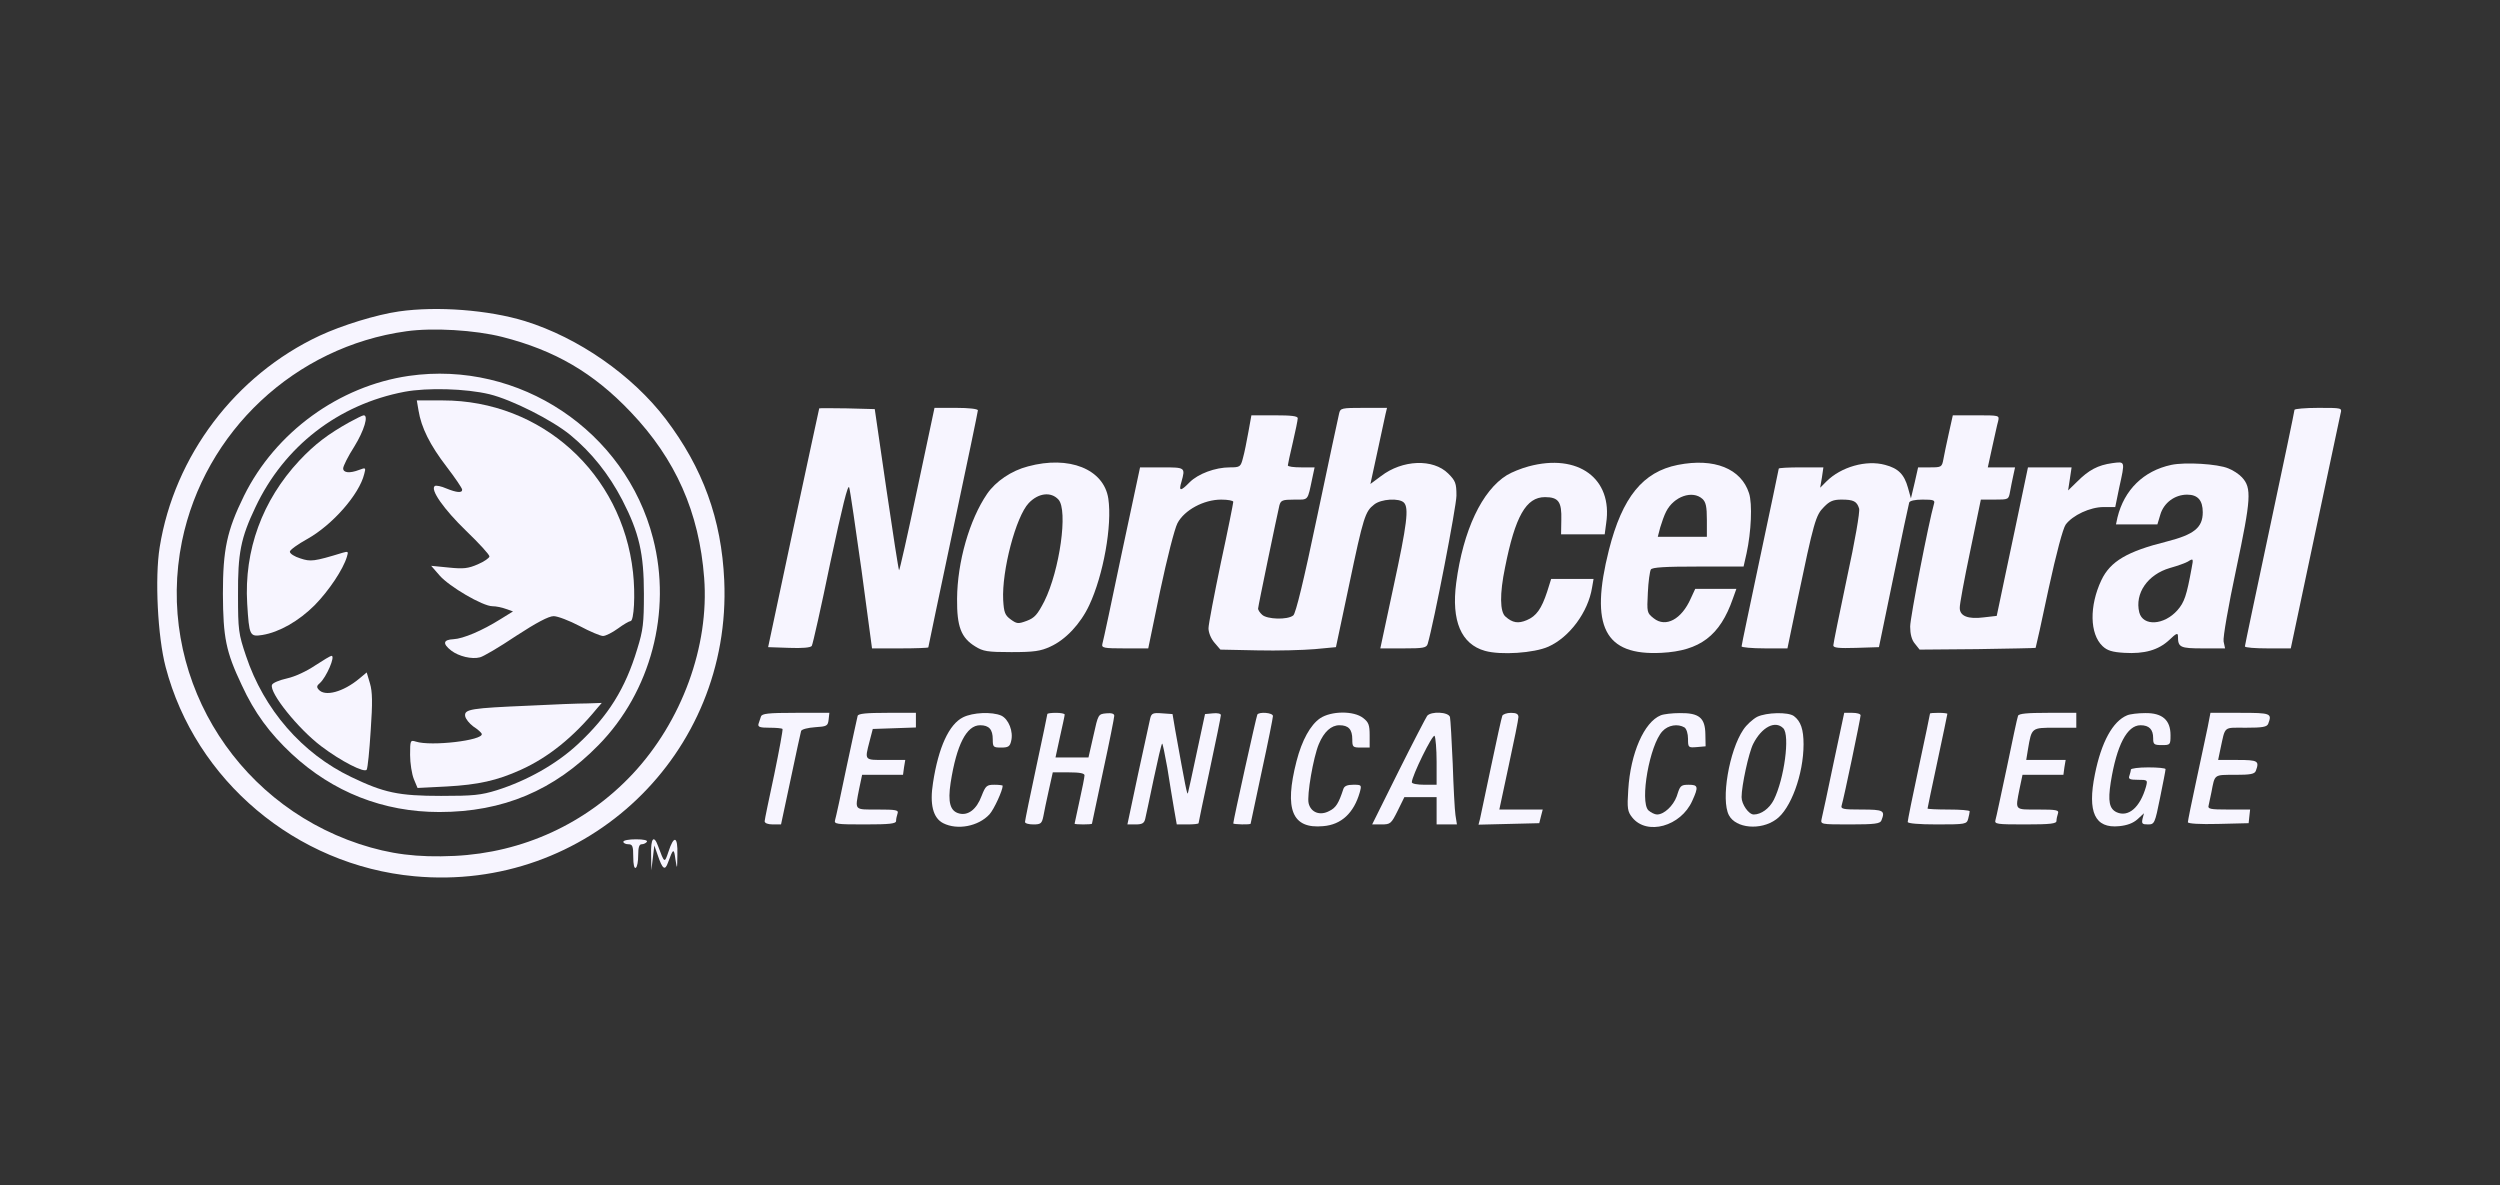 <svg width="135" height="64" viewBox="0 0 135 64" fill="none" xmlns="http://www.w3.org/2000/svg">
<rect x="0" y="0" width="135" height="64" fill="#333333" stroke="none"/>
<path d="M32.241 38.252C30.956 39.819 29.603 40.903 28.117 41.573C26.845 42.149 25.827 42.376 24.127 42.47L22.547 42.55L22.346 42.068C22.239 41.8 22.145 41.211 22.145 40.77C22.145 39.98 22.159 39.953 22.453 40.046C23.27 40.314 26.109 39.98 26.015 39.631C25.988 39.551 25.787 39.377 25.559 39.23C25.345 39.069 25.145 38.828 25.118 38.667C25.065 38.293 25.439 38.239 28.585 38.105C29.871 38.038 31.277 37.985 31.706 37.985L32.495 37.958L32.241 38.252Z" fill="#F7F5FF"/>
<path d="M17.901 35.414C18.128 35.414 17.62 36.579 17.272 36.887C17.111 37.021 17.084 37.101 17.205 37.235C17.54 37.637 18.531 37.369 19.401 36.646L19.802 36.311L19.977 36.9C20.111 37.355 20.124 37.918 20.017 39.458C19.95 40.541 19.856 41.478 19.802 41.56C19.695 41.76 18.41 41.104 17.352 40.301C16.107 39.364 14.527 37.396 14.688 36.981C14.728 36.873 15.09 36.726 15.505 36.632C15.933 36.538 16.562 36.244 17.017 35.936C17.445 35.655 17.847 35.415 17.901 35.414Z" fill="#F7F5FF"/>
<path d="M23.913 21.623C29.241 21.623 33.593 25.559 34.182 30.902C34.316 32.093 34.236 33.538 34.049 33.539C33.982 33.539 33.674 33.714 33.366 33.942C33.071 34.156 32.709 34.343 32.562 34.343C32.427 34.343 31.852 34.102 31.303 33.807C30.741 33.513 30.112 33.272 29.898 33.272C29.63 33.272 28.974 33.62 27.863 34.343C26.966 34.946 26.095 35.455 25.921 35.495C25.479 35.615 24.77 35.441 24.368 35.133C23.886 34.758 23.926 34.543 24.488 34.517C25.011 34.49 26.028 34.062 27.032 33.432L27.702 33.017L27.327 32.884C27.113 32.803 26.792 32.736 26.591 32.736C26.069 32.736 24.261 31.678 23.738 31.076L23.284 30.554L24.235 30.648C25.024 30.728 25.279 30.701 25.801 30.474C26.149 30.326 26.43 30.125 26.43 30.045C26.429 29.95 25.867 29.335 25.171 28.666C23.966 27.501 23.203 26.416 23.485 26.242C23.552 26.202 23.833 26.256 24.1 26.376C24.663 26.604 24.957 26.631 24.957 26.443C24.957 26.362 24.582 25.813 24.113 25.198C23.216 24.033 22.748 23.082 22.601 22.172L22.507 21.623H23.913Z" fill="#F7F5FF"/>
<path d="M19.642 22.427C19.909 22.427 19.669 23.243 19.133 24.113C18.798 24.635 18.531 25.171 18.531 25.292C18.531 25.533 18.879 25.573 19.401 25.372C19.749 25.238 19.762 25.252 19.668 25.599C19.4 26.697 17.955 28.345 16.589 29.108C16.08 29.389 15.652 29.697 15.652 29.791C15.652 29.898 15.907 30.058 16.214 30.152C16.776 30.339 16.938 30.326 18.517 29.844C18.798 29.764 18.825 29.777 18.731 30.071C18.531 30.741 17.767 31.892 16.991 32.682C16.134 33.539 15.076 34.142 14.166 34.289C13.483 34.396 13.456 34.329 13.349 32.602C13.175 29.71 14.165 27.019 16.16 24.877C17.004 23.98 17.713 23.444 18.865 22.801C19.24 22.6 19.574 22.427 19.642 22.427Z" fill="#F7F5FF"/>
<path fill-rule="evenodd" clip-rule="evenodd" d="M22.078 20.298C28.036 19.441 33.78 23.27 35.267 29.081C36.284 33.03 35.146 37.355 32.321 40.234C29.925 42.684 27.166 43.849 23.725 43.849C20.699 43.849 17.981 42.778 15.759 40.716C14.554 39.591 13.737 38.48 13.054 36.994C12.197 35.187 12.05 34.436 12.037 32.067C12.037 29.684 12.251 28.652 13.174 26.778C14.875 23.337 18.303 20.847 22.078 20.298ZM26.43 21.288C25.145 20.98 23.083 20.927 21.851 21.155C18.263 21.838 15.344 24.1 13.791 27.394C13.001 29.054 12.84 29.871 12.853 32.134C12.853 34.022 12.88 34.223 13.282 35.414C14.246 38.306 16.308 40.689 18.972 41.961C20.726 42.805 21.516 42.979 23.819 42.979C25.559 42.979 25.961 42.939 26.831 42.671C28.478 42.149 30.058 41.252 31.196 40.194C32.856 38.654 33.767 37.181 34.41 35.053C34.731 34.022 34.771 33.647 34.771 32.067C34.771 29.898 34.517 28.773 33.606 27.006C32.883 25.613 31.946 24.435 30.808 23.498C29.817 22.681 27.635 21.583 26.43 21.288Z" fill="#F7F5FF"/>
<path fill-rule="evenodd" clip-rule="evenodd" d="M21.543 16.817C23.605 16.522 26.377 16.736 28.345 17.338C31.237 18.235 34.142 20.258 35.949 22.628C37.958 25.279 38.962 28.037 39.109 31.344C39.524 40.703 31.692 48.187 22.373 47.317C15.986 46.727 10.551 42.149 8.944 36.017C8.515 34.383 8.355 31.21 8.623 29.549C9.413 24.622 12.707 20.257 17.259 18.128C18.464 17.566 20.325 16.991 21.543 16.817ZM27.126 18.195C25.653 17.821 23.377 17.687 21.945 17.888C15.933 18.718 11.046 23.297 9.827 29.228C8.395 36.271 12.506 43.286 19.401 45.576C21.075 46.125 22.521 46.313 24.542 46.219C28.224 46.045 31.652 44.478 34.169 41.787C36.82 38.948 38.306 34.892 38.025 31.21C37.757 27.662 36.485 24.796 34.062 22.253C32.04 20.124 29.964 18.919 27.126 18.195Z" fill="#F7F5FF"/>
<path d="M35.16 46.153C35.133 45.269 35.307 45.054 35.535 45.684C35.883 46.621 35.883 46.634 36.097 45.992C36.392 45.081 36.606 45.148 36.579 46.153C36.566 46.969 36.566 46.982 36.472 46.393C36.392 45.791 36.352 45.804 36.071 46.581C35.91 47.036 35.776 46.942 35.521 46.192L35.334 45.656L35.173 46.995L35.16 46.153Z" fill="#F7F5FF"/>
<path d="M34.343 45.322C34.758 45.322 34.985 45.376 34.932 45.456C34.892 45.523 34.758 45.59 34.651 45.59C34.517 45.59 34.463 45.751 34.463 46.179C34.463 46.514 34.41 46.821 34.33 46.862C34.249 46.915 34.196 46.688 34.196 46.273C34.196 45.684 34.155 45.59 33.928 45.59C33.78 45.59 33.66 45.523 33.66 45.456C33.661 45.376 33.969 45.322 34.343 45.322Z" fill="#F7F5FF"/>
<path d="M90.711 38.507C91.755 38.494 92.076 38.761 92.09 39.645L92.103 40.301L91.635 40.342C91.167 40.382 91.153 40.368 91.153 39.899C91.153 39.618 91.073 39.364 90.966 39.284C90.604 39.069 90.082 39.15 89.774 39.485C89.078 40.221 88.543 43.274 89.011 43.756C89.145 43.876 89.359 43.983 89.479 43.983C89.856 43.983 90.35 43.524 90.543 43.003L90.629 42.742C90.744 42.417 90.83 42.377 91.193 42.377C91.702 42.377 91.729 42.484 91.381 43.247C90.765 44.626 88.931 45.134 88.141 44.144C87.886 43.823 87.859 43.661 87.926 42.644C88.046 40.676 88.783 38.989 89.68 38.627C89.841 38.561 90.296 38.507 90.711 38.507Z" fill="#F7F5FF"/>
<path d="M52.003 38.735C52.539 38.467 53.57 38.427 54.065 38.641C54.467 38.828 54.735 39.511 54.601 40.02C54.534 40.314 54.44 40.368 54.065 40.368C53.637 40.368 53.609 40.341 53.609 39.926C53.609 39.391 53.409 39.163 52.927 39.163C52.191 39.163 51.655 40.221 51.334 42.269C51.173 43.327 51.307 43.809 51.803 43.93C52.284 44.05 52.739 43.702 53.007 42.979C53.221 42.43 53.288 42.377 53.69 42.377C53.944 42.377 54.145 42.403 54.145 42.43C54.145 42.684 53.677 43.702 53.436 43.97C52.834 44.626 51.695 44.84 50.932 44.452C50.383 44.171 50.196 43.434 50.383 42.269C50.678 40.341 51.254 39.109 52.003 38.735Z" fill="#F7F5FF"/>
<path fill-rule="evenodd" clip-rule="evenodd" d="M94.888 38.708C95.397 38.467 96.561 38.44 96.87 38.667C97.245 38.949 97.392 39.391 97.392 40.194C97.392 41.814 96.696 43.702 95.906 44.251C95.076 44.853 93.737 44.733 93.362 44.023C92.92 43.192 93.375 40.529 94.138 39.404C94.312 39.136 94.661 38.828 94.888 38.708ZM96.295 39.324C95.853 38.882 95.13 39.27 94.674 40.167C94.433 40.636 94.045 42.429 94.045 43.045C94.045 43.434 94.433 43.983 94.701 43.983C95.103 43.983 95.544 43.662 95.785 43.193C96.348 42.069 96.669 39.699 96.295 39.324Z" fill="#F7F5FF"/>
<path d="M71.284 38.788C71.886 38.386 73.105 38.373 73.613 38.774C73.908 39.002 73.961 39.15 73.961 39.712V40.368H73.492C73.051 40.368 73.024 40.341 73.024 39.926C73.024 39.39 72.823 39.163 72.328 39.163C71.886 39.163 71.498 39.511 71.217 40.181C70.922 40.877 70.56 42.966 70.667 43.381C70.788 43.876 71.284 44.063 71.779 43.795C72.141 43.621 72.288 43.38 72.542 42.604C72.596 42.443 72.756 42.376 73.078 42.376C73.533 42.376 73.533 42.39 73.426 42.792C73.105 43.903 72.434 44.532 71.457 44.612C69.77 44.772 69.343 43.715 70.012 41.104C70.306 39.966 70.762 39.149 71.284 38.788Z" fill="#F7F5FF"/>
<path d="M115.842 38.507C116.766 38.494 117.208 38.882 117.208 39.699C117.208 40.221 117.194 40.235 116.739 40.235C116.311 40.234 116.271 40.194 116.271 39.86C116.271 39.391 116.057 39.163 115.588 39.163C114.865 39.163 114.303 40.234 113.981 42.242C113.821 43.273 113.901 43.675 114.302 43.863C114.932 44.144 115.562 43.608 115.883 42.484C115.977 42.122 115.976 42.109 115.441 42.109C115.013 42.109 114.919 42.069 114.985 41.895C115.025 41.774 115.066 41.627 115.066 41.56C115.066 41.493 115.495 41.439 116.003 41.439C116.525 41.439 116.94 41.479 116.94 41.533C116.94 41.6 116.806 42.283 116.645 43.073C116.364 44.478 116.338 44.519 115.99 44.519C115.682 44.519 115.642 44.479 115.695 44.224L115.775 43.916L115.427 44.238C115.187 44.452 114.865 44.572 114.437 44.613C113.125 44.747 112.709 43.863 113.124 41.814C113.472 40.074 114.088 38.949 114.865 38.627C115.012 38.561 115.454 38.507 115.842 38.507Z" fill="#F7F5FF"/>
<path d="M81.593 38.494C81.888 38.494 81.995 38.561 81.995 38.721C81.995 38.856 81.754 40.034 81.473 41.332L80.964 43.715H83.307L83.213 44.077L83.12 44.452L79.839 44.532L79.92 44.224C79.96 44.05 80.228 42.764 80.522 41.372C80.817 39.966 81.084 38.748 81.124 38.654C81.151 38.574 81.366 38.494 81.593 38.494Z" fill="#F7F5FF"/>
<path d="M44.746 38.855C44.706 39.203 44.652 39.23 44.01 39.27C43.635 39.297 43.301 39.377 43.26 39.471C43.233 39.564 42.979 40.729 42.698 42.068L42.176 44.519H41.734C41.466 44.519 41.292 44.452 41.291 44.345C41.291 44.264 41.533 43.112 41.814 41.8C42.082 40.502 42.282 39.404 42.256 39.364C42.214 39.323 41.894 39.297 41.546 39.297C41.038 39.297 40.917 39.257 40.957 39.096C40.997 38.989 41.051 38.801 41.091 38.694C41.145 38.533 41.467 38.493 42.966 38.493H44.786L44.746 38.855Z" fill="#F7F5FF"/>
<path d="M49.459 39.284L47.13 39.364L46.956 40.033C46.688 41.077 46.661 41.038 47.826 41.038H48.884L48.817 41.439L48.763 41.841H46.554L46.393 42.604C46.166 43.782 46.099 43.715 47.397 43.715C48.388 43.715 48.535 43.742 48.468 43.929C48.428 44.05 48.388 44.224 48.388 44.331C48.388 44.478 48.066 44.519 46.701 44.519C45.161 44.519 45.028 44.505 45.095 44.278C45.135 44.156 45.416 42.871 45.71 41.439C46.018 40.007 46.286 38.748 46.313 38.654C46.353 38.534 46.795 38.493 47.92 38.493H49.459V39.284Z" fill="#F7F5FF"/>
<path d="M57.024 38.493C57.278 38.493 57.492 38.533 57.493 38.587C57.493 38.654 57.372 39.19 57.238 39.792L56.997 40.903H58.778L59.046 39.725C59.301 38.574 59.3 38.561 59.742 38.52C60.023 38.494 60.17 38.534 60.17 38.654C60.17 38.748 59.903 40.1 59.568 41.64C59.234 43.19 58.967 44.46 58.966 44.478C58.966 44.532 58.028 44.532 58.028 44.478C58.029 44.45 58.149 43.902 58.296 43.233C58.444 42.577 58.564 41.961 58.564 41.867C58.564 41.76 58.309 41.707 57.707 41.707H56.85L56.636 42.67C56.516 43.206 56.382 43.849 56.342 44.077C56.261 44.465 56.207 44.519 55.806 44.519C55.551 44.519 55.35 44.465 55.35 44.385C55.35 44.316 55.619 42.992 55.953 41.439C56.288 39.886 56.556 38.587 56.556 38.56C56.556 38.52 56.77 38.493 57.024 38.493Z" fill="#F7F5FF"/>
<path d="M62.112 38.788C62.179 38.52 62.26 38.48 62.755 38.52L63.317 38.56L63.464 39.431C64.013 42.483 64.107 42.965 64.147 42.831C64.174 42.751 64.388 41.76 64.629 40.622L65.071 38.56L65.499 38.52C65.74 38.494 65.927 38.534 65.927 38.614C65.927 38.697 65.659 40.022 65.325 41.573C64.99 43.126 64.723 44.425 64.723 44.452C64.722 44.492 64.455 44.519 64.134 44.519H63.545L63.397 43.675C63.317 43.22 63.157 42.229 63.036 41.466C62.902 40.716 62.782 40.127 62.755 40.154C62.715 40.181 62.514 41.051 62.299 42.068C62.085 43.085 61.884 44.049 61.844 44.21C61.79 44.451 61.684 44.519 61.322 44.519H60.88L61.456 41.8C61.777 40.314 62.072 38.962 62.112 38.788Z" fill="#F7F5FF"/>
<path fill-rule="evenodd" clip-rule="evenodd" d="M77.067 38.654C77.282 38.4 78.219 38.44 78.299 38.721C78.326 38.856 78.394 39.98 78.447 41.239C78.487 42.483 78.554 43.741 78.594 44.01L78.674 44.519H77.577V43.045H75.836L75.474 43.782C75.126 44.478 75.086 44.519 74.604 44.519H74.096L75.514 41.667C76.29 40.114 77 38.749 77.067 38.654ZM77.469 39.739C77.374 39.595 76.238 41.908 76.238 42.242C76.238 42.323 76.546 42.376 76.907 42.376H77.577V41.131C77.577 40.462 77.522 39.832 77.469 39.739Z" fill="#F7F5FF"/>
<path d="M100.03 38.493C100.271 38.493 100.472 38.547 100.472 38.627C100.471 38.791 99.561 43.153 99.454 43.474C99.387 43.688 99.495 43.715 100.525 43.715C101.717 43.715 101.81 43.769 101.596 44.304C101.529 44.478 101.248 44.519 99.909 44.519C98.303 44.519 98.303 44.518 98.37 44.21C98.41 44.048 98.705 42.697 99.013 41.198L99.588 38.493H100.03Z" fill="#F7F5FF"/>
<path d="M104.689 38.493C104.944 38.493 105.158 38.52 105.158 38.547C105.158 38.575 104.917 39.726 104.623 41.104C104.328 42.483 104.087 43.635 104.087 43.662C104.09 43.689 104.598 43.715 105.225 43.715C105.854 43.715 106.362 43.755 106.363 43.809C106.363 43.876 106.323 44.05 106.283 44.21C106.203 44.505 106.148 44.519 104.609 44.519C103.591 44.519 103.016 44.465 103.016 44.385C103.016 44.303 103.284 42.964 103.618 41.412C103.952 39.862 104.219 38.565 104.22 38.534C104.22 38.507 104.435 38.493 104.689 38.493Z" fill="#F7F5FF"/>
<path d="M112.12 39.297H110.982C109.697 39.297 109.71 39.284 109.51 40.462L109.416 41.038H111.545L111.477 41.439L111.424 41.841H109.215L109.054 42.604C108.826 43.782 108.76 43.715 110.059 43.715C111.048 43.715 111.196 43.742 111.13 43.929C111.09 44.05 111.049 44.224 111.049 44.331C111.049 44.478 110.727 44.519 109.362 44.519C107.822 44.519 107.689 44.505 107.756 44.278C107.796 44.157 108.063 42.871 108.371 41.439C108.666 40.007 108.933 38.748 108.974 38.654C109.014 38.534 109.469 38.493 110.581 38.493H112.12V39.297Z" fill="#F7F5FF"/>
<path d="M67.896 38.587C67.991 38.427 68.739 38.48 68.739 38.667C68.739 38.761 68.472 40.1 68.137 41.64C67.803 43.188 67.536 44.458 67.534 44.478C67.534 44.545 66.597 44.519 66.597 44.465C66.597 44.303 67.843 38.681 67.896 38.587Z" fill="#F7F5FF"/>
<path d="M120.97 38.493C122.63 38.493 122.698 38.52 122.484 39.082C122.417 39.256 122.175 39.297 121.278 39.297C120.033 39.297 120.181 39.177 119.899 40.462L119.779 41.038H120.837C121.935 41.038 122.015 41.091 121.814 41.627C121.747 41.801 121.519 41.841 120.689 41.841C119.538 41.841 119.605 41.801 119.417 42.778C119.364 43.033 119.297 43.354 119.27 43.474C119.204 43.688 119.324 43.715 120.355 43.715H121.506L121.466 44.077L121.426 44.452L119.792 44.492C118.788 44.518 118.145 44.478 118.145 44.398C118.146 44.329 118.347 43.312 118.601 42.149C118.855 40.984 119.123 39.685 119.217 39.256L119.364 38.493H120.97Z" fill="#F7F5FF"/>
<path d="M82.544 25.185C85.222 24.462 87.096 25.841 86.734 28.251L86.654 28.853H84.298L84.311 28.077C84.338 27.099 84.164 26.845 83.427 26.845C82.41 26.845 81.821 27.876 81.272 30.648C80.978 32.067 80.991 33.044 81.299 33.299C81.674 33.633 81.981 33.687 82.45 33.486C82.959 33.272 83.24 32.883 83.548 31.946L83.762 31.264H86.052L85.971 31.732C85.757 33.058 84.753 34.41 83.615 34.919C82.838 35.267 81.031 35.387 80.188 35.146C78.902 34.785 78.367 33.526 78.635 31.477C79.009 28.639 80.027 26.483 81.379 25.653C81.62 25.506 82.142 25.292 82.544 25.185Z" fill="#F7F5FF"/>
<path fill-rule="evenodd" clip-rule="evenodd" d="M117.249 25.104C117.998 24.944 119.765 25.051 120.327 25.292C120.582 25.385 120.917 25.613 121.064 25.774C121.6 26.349 121.56 26.925 120.756 30.727C120.328 32.736 120.033 34.437 120.074 34.638L120.154 35.013H118.962C117.717 35.013 117.61 34.959 117.61 34.356C117.61 34.156 117.516 34.196 117.142 34.557C116.552 35.106 115.802 35.32 114.704 35.253C114.062 35.213 113.794 35.133 113.539 34.892C112.843 34.235 112.817 32.723 113.473 31.331C113.955 30.313 114.865 29.777 117.007 29.242C118.48 28.867 118.949 28.492 118.949 27.662C118.949 27.019 118.681 26.711 118.106 26.711C117.436 26.711 116.847 27.153 116.66 27.782L116.499 28.318H114.263L114.343 27.943C114.705 26.457 115.749 25.425 117.249 25.104ZM118.346 30.688C118.453 30.152 118.44 30.139 118.145 30.326C118.038 30.393 117.597 30.554 117.168 30.674C115.976 31.023 115.267 32.04 115.521 33.071C115.722 33.834 116.86 33.767 117.583 32.95C117.958 32.522 118.078 32.16 118.346 30.688Z" fill="#F7F5FF"/>
<path fill-rule="evenodd" clip-rule="evenodd" d="M90.604 25.104C92.572 24.716 94.019 25.305 94.447 26.631C94.635 27.206 94.567 28.72 94.313 29.885L94.153 30.594H91.702C89.921 30.594 89.212 30.634 89.145 30.755C89.091 30.849 89.01 31.411 88.984 32C88.93 33.071 88.931 33.098 89.306 33.392C89.948 33.901 90.805 33.446 91.3 32.321L91.542 31.799H93.764L93.577 32.321C92.88 34.33 91.796 35.146 89.721 35.253C86.641 35.414 85.838 33.834 86.882 29.697C87.605 26.845 88.716 25.479 90.604 25.104ZM91.93 26.939C91.394 26.456 90.389 26.805 89.974 27.621C89.867 27.822 89.734 28.21 89.653 28.478L89.52 28.988H92.171V28.077C92.171 27.354 92.117 27.113 91.93 26.939Z" fill="#F7F5FF"/>
<path fill-rule="evenodd" clip-rule="evenodd" d="M55.511 25.185C57.734 24.582 59.608 25.332 59.849 26.925C60.064 28.371 59.581 31.063 58.818 32.683C58.349 33.687 57.546 34.544 56.716 34.919C56.194 35.16 55.846 35.214 54.614 35.214C53.316 35.214 53.088 35.173 52.66 34.906C51.896 34.437 51.669 33.834 51.682 32.335C51.696 30.34 52.351 28.064 53.302 26.671C53.77 25.988 54.627 25.412 55.511 25.185ZM57.158 26.979C56.756 26.537 56.073 26.618 55.551 27.167C54.855 27.903 54.092 30.822 54.172 32.402C54.212 33.071 54.266 33.219 54.574 33.446C54.908 33.687 54.975 33.7 55.444 33.526C55.872 33.365 56.02 33.191 56.395 32.468C57.225 30.794 57.68 27.555 57.158 26.979Z" fill="#F7F5FF"/>
<path d="M74.818 22.36C74.778 22.534 74.578 23.457 74.377 24.408L74.002 26.135L74.578 25.707C75.729 24.824 77.389 24.756 78.206 25.573C78.594 25.961 78.648 26.095 78.648 26.764C78.648 27.34 77.429 33.633 77.095 34.771C77.028 34.986 76.853 35.013 75.782 35.013H74.537L75.247 31.692C75.983 28.291 76.09 27.42 75.809 27.139C75.554 26.885 74.577 26.939 74.203 27.246C73.721 27.621 73.627 27.889 72.85 31.598L72.141 34.946L71.002 35.053C70.387 35.106 68.981 35.147 67.896 35.12L65.901 35.079L65.58 34.704C65.392 34.49 65.259 34.155 65.259 33.928C65.259 33.712 65.567 32.12 65.928 30.38C66.303 28.653 66.597 27.167 66.597 27.099C66.597 27.032 66.303 26.979 65.942 26.979C65.004 26.979 63.959 27.541 63.584 28.251C63.424 28.559 63.023 30.139 62.648 31.906L62.005 35.013H60.733C59.595 35.013 59.475 34.986 59.528 34.771C59.569 34.649 60.037 32.454 60.572 29.885L61.563 25.238H62.742C64.013 25.238 64.014 25.238 63.799 26.015C63.639 26.537 63.745 26.55 64.241 26.042C64.696 25.586 65.62 25.239 66.409 25.238C66.959 25.238 66.999 25.211 67.12 24.729C67.2 24.461 67.32 23.832 67.414 23.324L67.575 22.427H68.833C69.743 22.427 70.078 22.467 70.078 22.587C70.078 22.681 69.958 23.27 69.811 23.899C69.664 24.529 69.543 25.078 69.543 25.131C69.544 25.198 69.865 25.238 70.266 25.238H70.989L70.868 25.801C70.6 27.073 70.681 26.979 69.891 26.979C69.248 26.979 69.168 27.019 69.088 27.287C68.954 27.863 67.938 32.741 67.936 32.87C67.936 32.937 68.03 33.084 68.15 33.192C68.404 33.446 69.53 33.486 69.838 33.231C69.972 33.123 70.4 31.369 71.136 27.849C71.738 24.973 72.273 22.497 72.314 22.32C72.381 22.038 72.448 22.025 73.64 22.025H74.899L74.818 22.36Z" fill="#F7F5FF"/>
<path d="M106.711 22.427C107.97 22.427 107.969 22.427 107.902 22.735C107.849 22.909 107.715 23.551 107.581 24.14L107.341 25.238H108.813L108.72 25.667C108.666 25.908 108.586 26.309 108.545 26.537C108.465 26.979 108.465 26.978 107.715 26.978H106.966L106.39 29.764C106.069 31.29 105.814 32.669 105.827 32.83C105.828 33.272 106.283 33.446 107.113 33.339L107.823 33.258L107.956 32.629C108.023 32.281 108.412 30.473 108.8 28.625L109.51 25.238H111.866L111.772 25.867L111.678 26.483L112.174 26.001C112.789 25.385 113.285 25.117 114.062 25.01C114.771 24.917 114.758 24.877 114.437 26.336L114.223 27.381H113.593C112.87 27.381 111.92 27.822 111.545 28.331C111.397 28.545 111.049 29.844 110.62 31.812C110.259 33.539 109.938 34.959 109.924 34.985C109.894 34.999 108.49 35.026 106.778 35.053L103.659 35.079L103.404 34.758C103.23 34.557 103.149 34.235 103.149 33.834C103.15 33.337 104.154 28.184 104.435 27.206C104.502 27.006 104.408 26.978 103.819 26.978C103.391 26.978 103.123 27.046 103.096 27.139C103.069 27.233 102.681 29.027 102.252 31.129L101.463 34.946L100.231 34.985C99.294 35.012 99 34.985 98.999 34.852C98.999 34.758 99.334 33.111 99.735 31.21C100.164 29.241 100.445 27.621 100.392 27.46C100.271 27.072 100.097 26.978 99.441 26.978C98.999 26.978 98.798 27.059 98.49 27.381C98.048 27.822 97.954 28.144 97.044 32.495L96.522 35.012H95.29C94.607 35.012 94.045 34.958 94.045 34.905C94.046 34.834 94.501 32.68 95.049 30.085C95.598 27.488 96.053 25.345 96.053 25.305C96.055 25.265 96.604 25.238 97.259 25.238H98.463L98.383 25.787L98.289 26.336L98.624 26.001C99.414 25.211 100.78 24.823 101.797 25.104C102.507 25.291 102.828 25.613 103.029 26.336L103.19 26.912L103.391 26.068L103.578 25.238H104.22C104.836 25.238 104.864 25.225 104.944 24.796C104.984 24.569 105.118 23.926 105.238 23.39L105.452 22.427H106.711Z" fill="#F7F5FF"/>
<path d="M51.642 22.025C52.298 22.025 52.806 22.078 52.806 22.159C52.806 22.226 52.204 25.118 51.467 28.585C50.731 32.066 50.129 34.932 50.129 34.959C50.129 34.986 49.446 35.013 48.616 35.013H47.089L46.527 30.821C46.205 28.532 45.911 26.497 45.857 26.323C45.79 26.109 45.483 27.368 44.84 30.367C44.345 32.774 43.89 34.795 43.836 34.878C43.782 34.972 43.327 35.012 42.617 34.985L41.479 34.946L42.845 28.519C43.608 24.985 44.224 22.079 44.238 22.052C44.238 22.038 44.907 22.038 45.737 22.052L47.237 22.092L47.866 26.417C48.214 28.797 48.521 30.763 48.549 30.795C48.575 30.822 49.017 28.867 49.526 26.443L50.463 22.025H51.642Z" fill="#F7F5FF"/>
<path d="M125.188 22.025C126.46 22.025 126.473 22.025 126.393 22.32C126.352 22.497 125.737 25.414 125.014 28.814L123.702 35.013H122.47C121.788 35.013 121.225 34.972 121.225 34.905C121.227 34.841 121.829 31.98 122.564 28.532C123.3 25.082 123.901 22.206 123.902 22.132C123.902 22.079 124.479 22.025 125.188 22.025Z" fill="#F7F5FF"/>
</svg>
